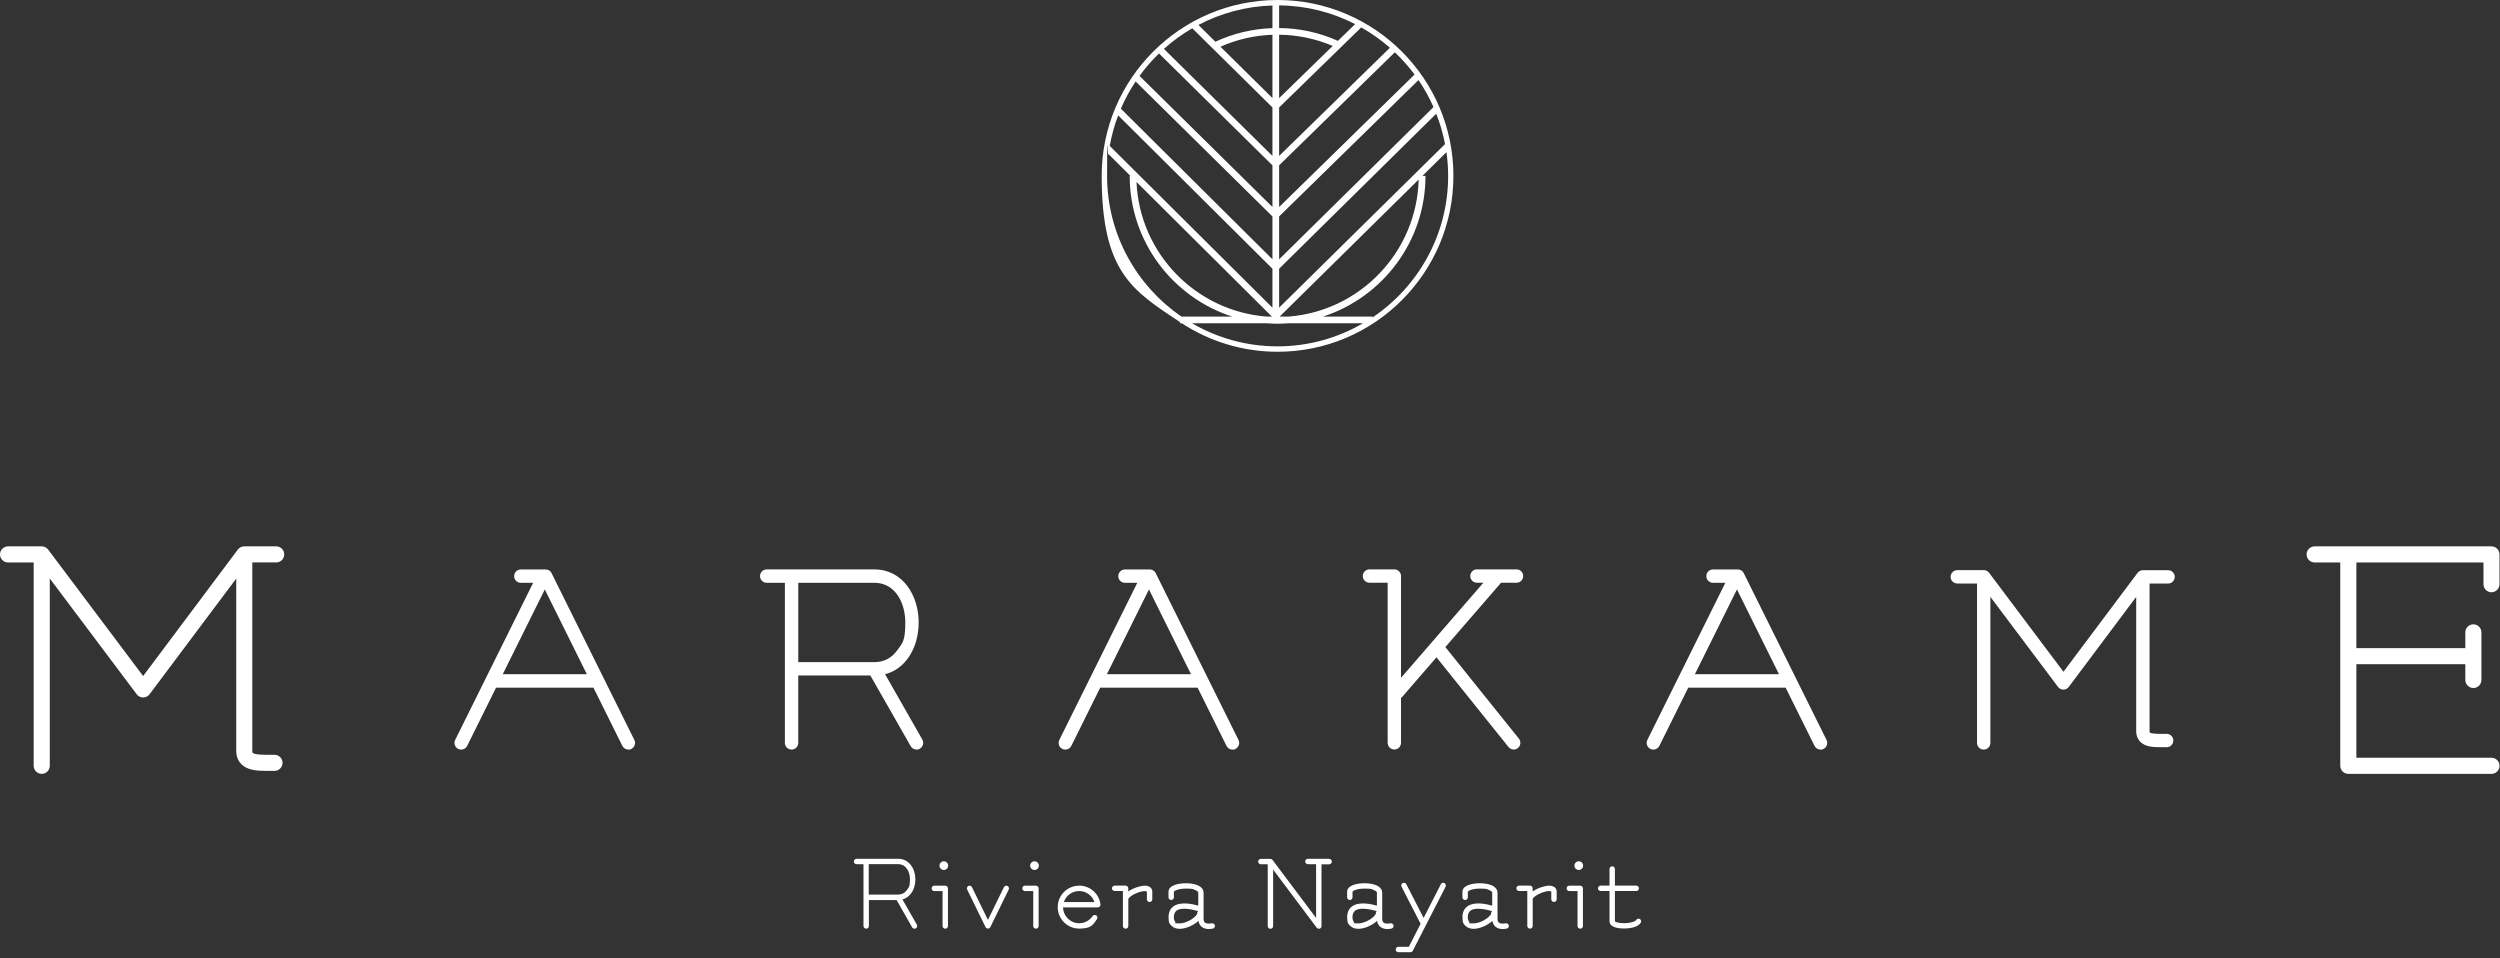 <svg width="373" height="143" viewBox="0 0 373 143" fill="none" xmlns="http://www.w3.org/2000/svg">
<rect x="0" y="0" width="373" height="143" fill="#333333" stroke="none"/>
<path d="M176.065 48.066V48.237H176.332C180.448 50.92 185.35 52.483 190.613 52.483C205.079 52.483 216.848 40.714 216.848 26.241C216.848 11.769 205.079 -0 190.613 -0C176.147 -0 164.371 11.769 164.371 26.241C164.371 40.714 169.02 43.356 176.065 48.066ZM177.847 48.23H188.934C189.487 48.271 190.046 48.298 190.606 48.298C191.166 48.298 191.726 48.271 192.279 48.23H203.365C199.61 50.414 195.255 51.677 190.606 51.677C185.957 51.677 181.602 50.414 177.847 48.23ZM190.927 47.233L211.666 26.788C211.386 37.601 202.928 46.407 192.258 47.233H190.934H190.927ZM190.845 45.909V40.093L214.288 16.964C214.861 18.418 215.298 19.934 215.598 21.497L190.845 45.902V45.909ZM190.845 38.693V32.29L211.639 11.947C212.506 13.209 213.25 14.561 213.878 15.974L190.845 38.693ZM190.845 5.181C193.623 5.209 196.306 5.775 198.839 6.854L190.845 14.643V5.181ZM189.848 14.629L182.093 6.97C184.544 5.884 187.145 5.284 189.848 5.188V14.623V14.629ZM190.845 16.036L203.099 4.089C204.628 4.956 206.062 5.973 207.372 7.127L190.845 23.265V16.036ZM199.617 6.096C196.852 4.854 193.903 4.212 190.845 4.185V0.805C194.921 0.84 198.771 1.843 202.184 3.598L199.617 6.096ZM189.848 4.198C186.879 4.301 184.018 4.976 181.336 6.226L178.803 3.72C182.121 1.973 185.875 0.942 189.848 0.819V4.198ZM189.848 16.036V23.265L173.656 7.291C174.953 6.13 176.373 5.099 177.888 4.219L189.848 16.029V16.036ZM189.848 38.686L167.232 16.213C167.846 14.786 168.583 13.435 169.437 12.158L189.848 32.29V38.686ZM189.848 40.093V45.909L165.573 21.77C165.853 20.2 166.276 18.677 166.829 17.217L189.848 40.093ZM189.766 47.233H188.968C178.414 46.414 170.024 37.799 169.566 27.149L189.766 47.233ZM204.785 47.356V47.233H197.392C206.253 44.366 212.683 36.044 212.683 26.241H212.226L215.81 22.705C215.974 23.859 216.063 25.04 216.063 26.241C216.063 35.027 211.584 42.782 204.792 47.356H204.785ZM211.052 11.12L190.845 30.89V24.665L208.11 7.803C209.181 8.82 210.164 9.926 211.052 11.114V11.12ZM172.925 7.98L189.848 24.671V30.884L170.017 11.325C170.891 10.124 171.86 9.004 172.925 7.973V7.98ZM165.389 22.992L168.652 26.241H168.549C168.549 36.044 174.98 44.373 183.841 47.233H176.27C169.58 42.646 165.177 34.945 165.177 26.241C165.177 17.538 165.252 24.057 165.389 22.992Z" fill="white"/>
<path d="M371.723 88.364C372.386 88.364 372.925 87.824 372.925 87.162V82.718C372.925 82.056 372.386 81.517 371.723 81.517H345.345C344.683 81.517 344.144 82.056 344.144 82.718C344.144 83.38 344.683 83.92 345.345 83.92H349.168V114.257C349.168 114.919 349.708 115.459 350.37 115.459H371.73C372.392 115.459 372.932 114.919 372.932 114.257C372.932 113.595 372.392 113.056 371.73 113.056H351.571V99.102H367.825V101.45C367.825 102.113 368.365 102.652 369.027 102.652C369.689 102.652 370.228 102.113 370.228 101.45V94.351C370.228 93.689 369.689 93.149 369.027 93.149C368.365 93.149 367.825 93.689 367.825 94.351V96.706H351.571V83.92H370.536V87.169C370.536 87.831 371.075 88.371 371.737 88.371L371.723 88.364Z" fill="white"/>
<path d="M132.047 100.59C133.42 100.242 134.58 99.436 135.468 98.208C136.498 96.788 137.065 94.89 137.065 92.869C137.065 88.937 134.785 84.957 130.436 84.957H114.394C113.841 84.957 113.397 85.401 113.397 85.954C113.397 86.507 113.841 86.951 114.394 86.951H117.104V110.837C117.104 111.39 117.548 111.834 118.101 111.834C118.654 111.834 119.097 111.39 119.097 110.837V100.781H129.856L135.877 111.328C136.061 111.649 136.396 111.834 136.744 111.834C137.092 111.834 137.079 111.793 137.236 111.704C137.713 111.431 137.884 110.823 137.611 110.339L132.047 100.583V100.59ZM119.104 86.951H130.443C133.624 86.951 135.072 90.016 135.072 92.869C135.072 95.723 134.628 95.969 133.856 97.04C133.017 98.201 131.87 98.788 130.443 98.788H119.104V86.951Z" fill="white"/>
<path d="M82.302 85.51C82.261 85.435 82.213 85.367 82.159 85.305C82.145 85.292 82.131 85.271 82.111 85.258C82.063 85.21 82.008 85.169 81.954 85.128C81.94 85.121 81.926 85.108 81.913 85.101C81.844 85.06 81.769 85.026 81.694 85.005C81.681 85.005 81.66 84.998 81.647 84.991C81.578 84.978 81.51 84.964 81.442 84.964C81.428 84.964 81.421 84.964 81.407 84.964H77.707C77.154 84.964 76.711 85.408 76.711 85.961C76.711 86.514 77.154 86.957 77.707 86.957H79.544L67.911 110.4C67.665 110.892 67.87 111.492 68.362 111.738C68.505 111.806 68.655 111.841 68.806 111.841C69.174 111.841 69.529 111.636 69.7 111.288L74.014 102.597H88.541L92.856 111.288C93.033 111.636 93.381 111.841 93.75 111.841C94.119 111.841 94.05 111.806 94.194 111.738C94.685 111.492 94.89 110.892 94.644 110.4L82.295 85.517L82.302 85.51ZM75.011 100.59L81.285 87.947L87.558 100.59H75.011Z" fill="white"/>
<path d="M41.206 83.92C41.868 83.92 42.407 83.38 42.407 82.718C42.407 82.056 41.868 81.517 41.206 81.517H36.447C36.42 81.517 36.393 81.517 36.359 81.523C36.318 81.523 36.283 81.523 36.242 81.537C36.202 81.544 36.161 81.558 36.12 81.564C36.086 81.571 36.051 81.585 36.017 81.599C35.976 81.612 35.942 81.633 35.908 81.653C35.874 81.667 35.84 81.687 35.812 81.708C35.778 81.728 35.744 81.755 35.717 81.776C35.69 81.796 35.656 81.824 35.628 81.844C35.594 81.872 35.567 81.906 35.539 81.94C35.526 81.96 35.505 81.974 35.485 81.995L21.354 100.863L7.182 81.995C7.168 81.974 7.147 81.96 7.127 81.94C7.1 81.906 7.072 81.878 7.038 81.844C7.011 81.817 6.977 81.796 6.949 81.769C6.915 81.749 6.888 81.721 6.854 81.701C6.82 81.68 6.786 81.66 6.752 81.646C6.717 81.633 6.683 81.612 6.649 81.599C6.608 81.585 6.574 81.571 6.533 81.564C6.499 81.558 6.465 81.544 6.424 81.537C6.376 81.53 6.335 81.523 6.287 81.523C6.267 81.523 6.24 81.517 6.219 81.517H1.201C0.539 81.517 0 82.056 0 82.718C0 83.38 0.539 83.92 1.201 83.92H5.024V114.257C5.024 114.919 5.564 115.459 6.226 115.459C6.888 115.459 7.427 114.919 7.427 114.257V86.309L20.398 103.587C20.623 103.887 20.978 104.065 21.354 104.065C21.729 104.065 22.084 103.887 22.309 103.587L35.246 86.323V112.025C35.246 113.042 35.669 113.677 36.017 114.025C36.918 114.919 38.325 115.015 39.758 115.015C41.192 115.015 40.161 115.015 40.359 115.015C40.557 115.015 40.755 115.015 40.953 115.015C41.615 115.015 42.154 114.476 42.154 113.813C42.154 113.151 41.615 112.612 40.953 112.612C40.291 112.612 40.543 112.612 40.339 112.612C39.417 112.619 38.024 112.632 37.703 112.318C37.642 112.264 37.642 112.093 37.642 112.018V83.913H41.199L41.206 83.92Z" fill="white"/>
<path d="M323.473 87.067C324.026 87.067 324.469 86.623 324.469 86.07C324.469 85.517 324.026 85.073 323.473 85.073H319.739C319.718 85.073 319.698 85.073 319.677 85.073C319.643 85.073 319.602 85.073 319.568 85.087C319.534 85.087 319.506 85.1 319.479 85.107C319.445 85.114 319.418 85.128 319.384 85.135C319.356 85.148 319.322 85.162 319.295 85.176C319.268 85.189 319.24 85.203 319.206 85.223C319.179 85.244 319.151 85.258 319.124 85.278C319.097 85.299 319.076 85.319 319.049 85.34C319.022 85.367 319.001 85.394 318.974 85.415C318.96 85.428 318.94 85.442 318.933 85.462L307.867 100.228L296.774 85.462C296.76 85.449 296.747 85.435 296.733 85.415C296.712 85.387 296.685 85.36 296.658 85.333C296.637 85.312 296.61 85.292 296.583 85.271C296.555 85.251 296.528 85.23 296.501 85.217C296.473 85.203 296.446 85.183 296.419 85.169C296.392 85.155 296.357 85.141 296.33 85.128C296.303 85.114 296.269 85.107 296.241 85.1C296.207 85.094 296.18 85.08 296.146 85.08C296.112 85.08 296.077 85.073 296.043 85.066C296.023 85.066 296.002 85.066 295.975 85.066H292.029C291.476 85.066 291.033 85.51 291.033 86.063C291.033 86.616 291.476 87.06 292.029 87.06H294.972V110.844C294.972 111.397 295.415 111.84 295.968 111.84C296.521 111.84 296.965 111.397 296.965 110.844V89.053L307.062 102.495C307.253 102.747 307.546 102.891 307.86 102.891C308.174 102.891 308.468 102.741 308.659 102.488L318.721 89.053V109.082C318.721 109.902 319.063 110.414 319.349 110.694C320.073 111.41 321.193 111.485 322.326 111.485C323.459 111.485 322.64 111.485 322.797 111.485C322.954 111.485 323.104 111.485 323.261 111.485C323.814 111.485 324.258 111.042 324.258 110.489C324.258 109.936 323.814 109.492 323.261 109.492C322.708 109.492 322.94 109.492 322.776 109.492C322.101 109.499 320.981 109.506 320.749 109.28C320.735 109.267 320.715 109.199 320.715 109.089V87.06H323.452L323.473 87.067Z" fill="white"/>
<path d="M172.44 85.51C172.4 85.435 172.352 85.367 172.297 85.305C172.283 85.292 172.27 85.271 172.249 85.258C172.202 85.21 172.154 85.169 172.092 85.128C172.079 85.121 172.065 85.108 172.051 85.101C171.983 85.06 171.908 85.026 171.833 85.005C171.819 85.005 171.799 84.998 171.785 84.991C171.717 84.978 171.649 84.964 171.58 84.964C171.567 84.964 171.56 84.964 171.546 84.964H167.846C167.293 84.964 166.849 85.408 166.849 85.961C166.849 86.514 167.293 86.957 167.846 86.957H169.683L158.05 110.4C157.804 110.892 158.009 111.492 158.501 111.738C158.644 111.806 158.794 111.841 158.944 111.841C159.313 111.841 159.668 111.636 159.839 111.288L164.153 102.597H178.68L182.994 111.288C183.172 111.636 183.52 111.841 183.889 111.841C184.257 111.841 184.189 111.806 184.332 111.738C184.824 111.492 185.029 110.892 184.783 110.4L172.434 85.517L172.44 85.51ZM165.15 100.59L171.423 87.947L177.697 100.59H165.15Z" fill="white"/>
<path d="M260.169 85.51C260.129 85.435 260.081 85.367 260.026 85.305C260.012 85.292 259.999 85.271 259.985 85.258C259.937 85.21 259.883 85.162 259.828 85.128C259.814 85.121 259.801 85.108 259.794 85.101C259.726 85.06 259.651 85.026 259.569 85.005C259.555 85.005 259.535 84.998 259.521 84.991C259.453 84.978 259.384 84.964 259.316 84.964C259.302 84.964 259.296 84.964 259.282 84.964H255.582C255.029 84.964 254.585 85.408 254.585 85.961C254.585 86.514 255.029 86.957 255.582 86.957H257.418L245.786 110.4C245.54 110.892 245.745 111.492 246.236 111.738C246.38 111.806 246.53 111.841 246.68 111.841C247.049 111.841 247.404 111.636 247.574 111.288L251.889 102.597H266.416L270.73 111.288C270.908 111.636 271.256 111.841 271.625 111.841C271.993 111.841 271.925 111.806 272.068 111.738C272.56 111.492 272.765 110.892 272.519 110.4L260.169 85.517V85.51ZM252.879 100.59L259.152 87.947L265.426 100.59H252.879Z" fill="white"/>
<path d="M134.635 134.198C135.16 134.061 135.604 133.747 135.952 133.276C136.355 132.723 136.573 131.986 136.573 131.201C136.573 129.672 135.686 128.129 134 128.129H127.794C127.576 128.129 127.392 128.306 127.392 128.532C127.392 128.757 127.569 128.934 127.794 128.934H128.832V138.157C128.832 138.376 129.01 138.56 129.235 138.56C129.46 138.56 129.638 138.382 129.638 138.157V134.287H133.774L136.096 138.362C136.171 138.492 136.307 138.56 136.444 138.56C136.58 138.56 136.58 138.546 136.642 138.505C136.833 138.396 136.901 138.15 136.792 137.959L134.648 134.205L134.635 134.198ZM129.624 128.928H133.993C135.215 128.928 135.768 130.109 135.768 131.201C135.768 132.293 135.597 132.396 135.297 132.805C134.976 133.249 134.532 133.474 133.986 133.474H129.617V128.921L129.624 128.928Z" fill="white"/>
<path d="M244.659 137.113C244.468 137.003 244.222 137.079 244.113 137.27C244.004 137.468 243.308 137.741 242.29 137.741H242.277C241.383 137.741 240.987 137.522 240.946 137.461V132.942H244.127C244.345 132.942 244.53 132.764 244.53 132.539C244.53 132.314 244.352 132.136 244.127 132.136H240.946V129.658C240.946 129.44 240.768 129.255 240.543 129.255C240.318 129.255 240.14 129.433 240.14 129.658V132.136H238.823C238.604 132.136 238.42 132.314 238.42 132.539C238.42 132.764 238.597 132.942 238.823 132.942H240.14V137.461C240.14 137.72 240.27 138.184 241.15 138.41C241.458 138.492 241.867 138.533 242.304 138.533C243.308 138.533 244.455 138.294 244.81 137.652C244.919 137.461 244.844 137.215 244.653 137.106L244.659 137.113Z" fill="white"/>
<path d="M141.024 132.143H139.4C139.181 132.143 138.997 132.32 138.997 132.546C138.997 132.771 139.174 132.948 139.4 132.948H140.629V138.157C140.629 138.376 140.806 138.56 141.031 138.56C141.257 138.56 141.434 138.382 141.434 138.157V132.546C141.434 132.327 141.257 132.143 141.031 132.143H141.024Z" fill="white"/>
<path d="M150.315 132.184C150.117 132.088 149.879 132.17 149.783 132.368L147.4 137.249L145.018 132.368C144.922 132.17 144.683 132.088 144.485 132.184C144.288 132.279 144.206 132.518 144.301 132.716L147.045 138.328C147.086 138.41 147.148 138.464 147.223 138.505C147.223 138.505 147.223 138.505 147.23 138.512C147.23 138.512 147.237 138.512 147.243 138.512C147.291 138.533 147.346 138.546 147.4 138.546C147.455 138.546 147.51 138.533 147.557 138.512C147.557 138.512 147.564 138.512 147.571 138.512C147.571 138.512 147.571 138.512 147.578 138.505C147.653 138.464 147.714 138.41 147.755 138.328L150.5 132.716C150.595 132.518 150.513 132.279 150.315 132.184Z" fill="white"/>
<path d="M226.623 110.209L215.646 96.542L223.818 87.108C223.859 87.06 223.9 87.005 223.934 86.944H226.262C226.815 86.944 227.258 86.5 227.258 85.947C227.258 85.394 226.815 84.95 226.262 84.95H220.363C219.81 84.95 219.367 85.394 219.367 85.947C219.367 86.5 219.81 86.944 220.363 86.944H221.319L209.031 101.13V85.947C209.031 85.394 208.587 84.95 208.035 84.95H204.328C203.775 84.95 203.331 85.394 203.331 85.947C203.331 86.5 203.775 86.944 204.328 86.944H207.038V110.83C207.038 111.383 207.482 111.827 208.035 111.827C208.587 111.827 209.031 111.383 209.031 110.83V104.12C209.106 104.072 209.175 104.017 209.236 103.942L214.322 98.071L225.067 111.451C225.265 111.697 225.552 111.827 225.845 111.827C226.139 111.827 226.282 111.752 226.466 111.608C226.896 111.26 226.965 110.632 226.617 110.202L226.623 110.209Z" fill="white"/>
<path d="M140.82 129.801C141.178 129.801 141.468 129.511 141.468 129.153C141.468 128.795 141.178 128.504 140.82 128.504C140.461 128.504 140.171 128.795 140.171 129.153C140.171 129.511 140.461 129.801 140.82 129.801Z" fill="white"/>
<path d="M154.555 132.143H152.93C152.712 132.143 152.527 132.32 152.527 132.546C152.527 132.771 152.705 132.948 152.93 132.948H154.159V138.157C154.159 138.376 154.336 138.56 154.562 138.56C154.787 138.56 154.964 138.382 154.964 138.157V132.546C154.964 132.327 154.787 132.143 154.562 132.143H154.555Z" fill="white"/>
<path d="M154.35 129.801C154.708 129.801 154.999 129.511 154.999 129.153C154.999 128.795 154.708 128.504 154.35 128.504C153.992 128.504 153.701 128.795 153.701 129.153C153.701 129.511 153.992 129.801 154.35 129.801Z" fill="white"/>
<path d="M235.764 132.143H234.14C233.921 132.143 233.737 132.32 233.737 132.546C233.737 132.771 233.914 132.948 234.14 132.948H235.368V138.157C235.368 138.376 235.546 138.56 235.771 138.56C235.996 138.56 236.174 138.382 236.174 138.157V132.546C236.174 132.327 235.996 132.143 235.771 132.143H235.764Z" fill="white"/>
<path d="M235.553 129.801C235.911 129.801 236.201 129.511 236.201 129.153C236.201 128.795 235.911 128.504 235.553 128.504C235.194 128.504 234.904 128.795 234.904 129.153C234.904 129.511 235.194 129.801 235.553 129.801Z" fill="white"/>
<path d="M161.013 132.143C159.245 132.143 157.811 133.583 157.811 135.345C157.811 137.106 159.251 138.546 161.013 138.546C162.774 138.546 163.074 138.021 163.668 137.133C163.791 136.949 163.743 136.703 163.559 136.58C163.375 136.457 163.129 136.505 163.006 136.689C162.556 137.352 161.811 137.748 161.013 137.748C159.695 137.748 158.63 136.689 158.61 135.379H163.798C163.914 135.379 164.023 135.331 164.098 135.242C164.173 135.153 164.208 135.044 164.194 134.928C163.989 133.338 162.624 132.136 161.013 132.136V132.143ZM158.726 134.587C159.047 133.631 159.948 132.942 161.006 132.942C162.064 132.942 162.965 133.624 163.286 134.587H158.719H158.726Z" fill="white"/>
<path d="M171.526 132.32C171.341 132.204 171.096 132.143 170.802 132.143C170.147 132.143 169.075 132.491 168.338 133.003V132.539C168.338 132.32 168.16 132.136 167.935 132.136H166.31C166.092 132.136 165.907 132.314 165.907 132.539C165.907 132.764 166.085 132.942 166.31 132.942H167.539V134.068C167.539 134.095 167.525 134.123 167.525 134.157C167.525 134.191 167.532 134.191 167.539 134.211V138.157C167.539 138.376 167.717 138.56 167.942 138.56C168.167 138.56 168.345 138.382 168.345 138.157V134.123C168.399 133.945 168.843 133.529 169.683 133.201C170.529 132.873 171.041 132.928 171.116 133.037V134.177C171.116 134.396 171.294 134.58 171.519 134.58C171.744 134.58 171.922 134.403 171.922 134.177V133.037C171.922 132.737 171.785 132.477 171.539 132.327L171.526 132.32Z" fill="white"/>
<path d="M231.859 132.32C231.675 132.204 231.429 132.143 231.136 132.143C230.48 132.143 229.409 132.491 228.671 133.003V132.539C228.671 132.32 228.494 132.136 228.269 132.136H226.644C226.425 132.136 226.241 132.314 226.241 132.539C226.241 132.764 226.419 132.942 226.644 132.942H227.873V134.068C227.873 134.095 227.859 134.123 227.859 134.15C227.859 134.177 227.866 134.184 227.873 134.205V138.15C227.873 138.369 228.05 138.553 228.275 138.553C228.501 138.553 228.678 138.376 228.678 138.15V134.116C228.733 133.938 229.177 133.522 230.016 133.194C230.863 132.867 231.375 132.921 231.45 133.03V134.17C231.45 134.389 231.627 134.573 231.853 134.573C232.078 134.573 232.255 134.396 232.255 134.17V133.03C232.255 132.73 232.119 132.471 231.873 132.32H231.859Z" fill="white"/>
<path d="M198.3 128.129H195.139C194.921 128.129 194.736 128.306 194.736 128.532C194.736 128.757 194.914 128.934 195.139 128.934H196.361V136.963L189.862 128.3C189.862 128.293 189.848 128.293 189.842 128.286C189.814 128.259 189.787 128.231 189.753 128.211C189.739 128.204 189.726 128.19 189.712 128.184C189.664 128.163 189.609 128.143 189.548 128.143H188.121C187.903 128.143 187.719 128.32 187.719 128.545C187.719 128.771 187.896 128.948 188.121 128.948H189.145V138.171C189.145 138.389 189.323 138.574 189.548 138.574C189.773 138.574 189.951 138.396 189.951 138.171V129.747L196.45 138.41C196.45 138.41 196.463 138.417 196.47 138.423C196.498 138.458 196.532 138.485 196.573 138.505C196.586 138.512 196.593 138.526 196.607 138.533C196.655 138.553 196.716 138.574 196.771 138.574C196.818 138.574 196.866 138.56 196.914 138.546C196.928 138.546 196.941 138.533 196.955 138.526C196.975 138.519 196.996 138.512 197.01 138.499C197.016 138.499 197.023 138.485 197.03 138.478C197.05 138.458 197.064 138.444 197.085 138.417C197.098 138.396 197.119 138.376 197.126 138.355C197.132 138.335 197.139 138.314 197.146 138.294C197.153 138.266 197.16 138.239 197.167 138.205C197.167 138.198 197.167 138.191 197.167 138.178V128.955H198.307C198.525 128.955 198.709 128.777 198.709 128.552C198.709 128.327 198.532 128.149 198.307 128.149L198.3 128.129Z" fill="white"/>
<path d="M215.517 131.754C215.319 131.651 215.08 131.733 214.977 131.924L212.404 136.956L209.823 131.924C209.721 131.726 209.482 131.651 209.284 131.754C209.086 131.856 209.011 132.095 209.113 132.293L211.953 137.836L210.199 141.263H208.635C208.417 141.263 208.233 141.441 208.233 141.666C208.233 141.891 208.41 142.069 208.635 142.069H210.438C210.588 142.069 210.724 141.987 210.793 141.85L215.68 132.3C215.783 132.102 215.701 131.863 215.51 131.761L215.517 131.754Z" fill="white"/>
<path d="M207.413 137.754C207.249 137.795 206.724 137.87 206.444 137.659C206.389 137.618 206.225 137.488 206.225 137.051V133.181C206.225 132.901 206.103 132.382 205.27 132.054C204.819 131.877 204.225 131.781 203.584 131.781C202.389 131.781 200.989 132.116 200.989 133.071V133.877C200.989 134.095 201.167 134.28 201.392 134.28C201.617 134.28 201.795 134.102 201.795 133.877V133.071C201.795 132.928 202.423 132.58 203.59 132.58C204.758 132.58 204.635 132.662 204.983 132.798C205.12 132.853 205.434 132.996 205.434 133.181V135.126C204.621 134.887 202.805 134.471 201.747 135.215C201.406 135.454 200.996 135.932 200.996 136.833C200.996 137.734 201.16 137.864 201.488 138.171C201.775 138.437 202.177 138.58 202.662 138.58C203.57 138.58 204.751 138.055 205.461 137.393C205.536 137.87 205.768 138.15 205.966 138.301C206.287 138.546 206.676 138.615 207.004 138.615C207.331 138.615 207.577 138.553 207.625 138.539C207.837 138.485 207.966 138.266 207.905 138.048C207.85 137.836 207.625 137.707 207.413 137.768V137.754ZM205.277 136.259C205.277 136.689 203.85 137.768 202.655 137.768C201.46 137.768 202.17 137.7 202.027 137.57C201.87 137.42 201.788 137.167 201.788 136.819C201.788 136.471 201.925 136.055 202.198 135.857C202.484 135.659 202.894 135.584 203.338 135.584C204.096 135.584 204.949 135.795 205.413 135.952C205.324 136.027 205.27 136.137 205.27 136.259H205.277Z" fill="white"/>
<path d="M180.762 137.754C180.598 137.795 180.073 137.87 179.793 137.659C179.738 137.618 179.574 137.488 179.574 137.051V133.181C179.574 132.901 179.451 132.382 178.619 132.054C178.168 131.877 177.574 131.781 176.932 131.781C175.738 131.781 174.338 132.116 174.338 133.071V133.877C174.338 134.095 174.516 134.28 174.741 134.28C174.966 134.28 175.144 134.102 175.144 133.877V133.071C175.144 132.928 175.772 132.58 176.939 132.58C178.107 132.58 177.984 132.662 178.332 132.798C178.468 132.853 178.782 132.996 178.782 133.181V135.126C177.97 134.887 176.154 134.471 175.096 135.215C174.755 135.454 174.345 135.932 174.345 136.833C174.345 137.734 174.509 137.864 174.837 138.171C175.123 138.437 175.526 138.58 176.011 138.58C176.919 138.58 178.1 138.055 178.81 137.393C178.885 137.87 179.117 138.15 179.315 138.301C179.636 138.546 180.032 138.615 180.353 138.615C180.673 138.615 180.926 138.553 180.974 138.539C181.185 138.485 181.315 138.266 181.254 138.048C181.199 137.836 180.981 137.707 180.762 137.768V137.754ZM178.625 136.259C178.625 136.689 177.199 137.768 176.004 137.768C174.809 137.768 175.519 137.7 175.376 137.57C175.219 137.42 175.137 137.167 175.137 136.819C175.137 136.471 175.274 136.055 175.547 135.857C175.833 135.659 176.243 135.584 176.687 135.584C177.444 135.584 178.298 135.795 178.762 135.952C178.673 136.027 178.619 136.137 178.619 136.259H178.625Z" fill="white"/>
<path d="M224.616 137.754C224.453 137.795 223.927 137.87 223.647 137.659C223.592 137.618 223.429 137.488 223.429 137.051V133.181C223.429 132.901 223.306 132.382 222.473 132.054C222.022 131.877 221.428 131.781 220.787 131.781C219.592 131.781 218.193 132.116 218.193 133.071V133.877C218.193 134.095 218.37 134.28 218.595 134.28C218.821 134.28 218.998 134.102 218.998 133.877V133.071C218.998 132.928 219.626 132.58 220.794 132.58C221.961 132.58 221.838 132.662 222.186 132.798C222.323 132.853 222.637 132.996 222.637 133.181V135.126C221.824 134.887 220.008 134.471 218.95 135.215C218.609 135.454 218.199 135.932 218.199 136.833C218.199 137.734 218.363 137.864 218.691 138.171C218.978 138.437 219.38 138.58 219.865 138.58C220.773 138.58 221.954 138.055 222.664 137.393C222.739 137.87 222.971 138.15 223.169 138.301C223.49 138.546 223.879 138.615 224.207 138.615C224.535 138.615 224.78 138.553 224.828 138.539C225.04 138.485 225.169 138.266 225.108 138.048C225.053 137.836 224.828 137.707 224.616 137.768V137.754ZM222.48 136.259C222.48 136.689 221.053 137.768 219.858 137.768C218.664 137.768 219.374 137.7 219.23 137.57C219.073 137.42 218.991 137.167 218.991 136.819C218.991 136.471 219.128 136.055 219.401 135.857C219.688 135.659 220.097 135.584 220.541 135.584C221.299 135.584 222.152 135.795 222.616 135.952C222.527 136.027 222.473 136.137 222.473 136.259H222.48Z" fill="white"/>
</svg>
